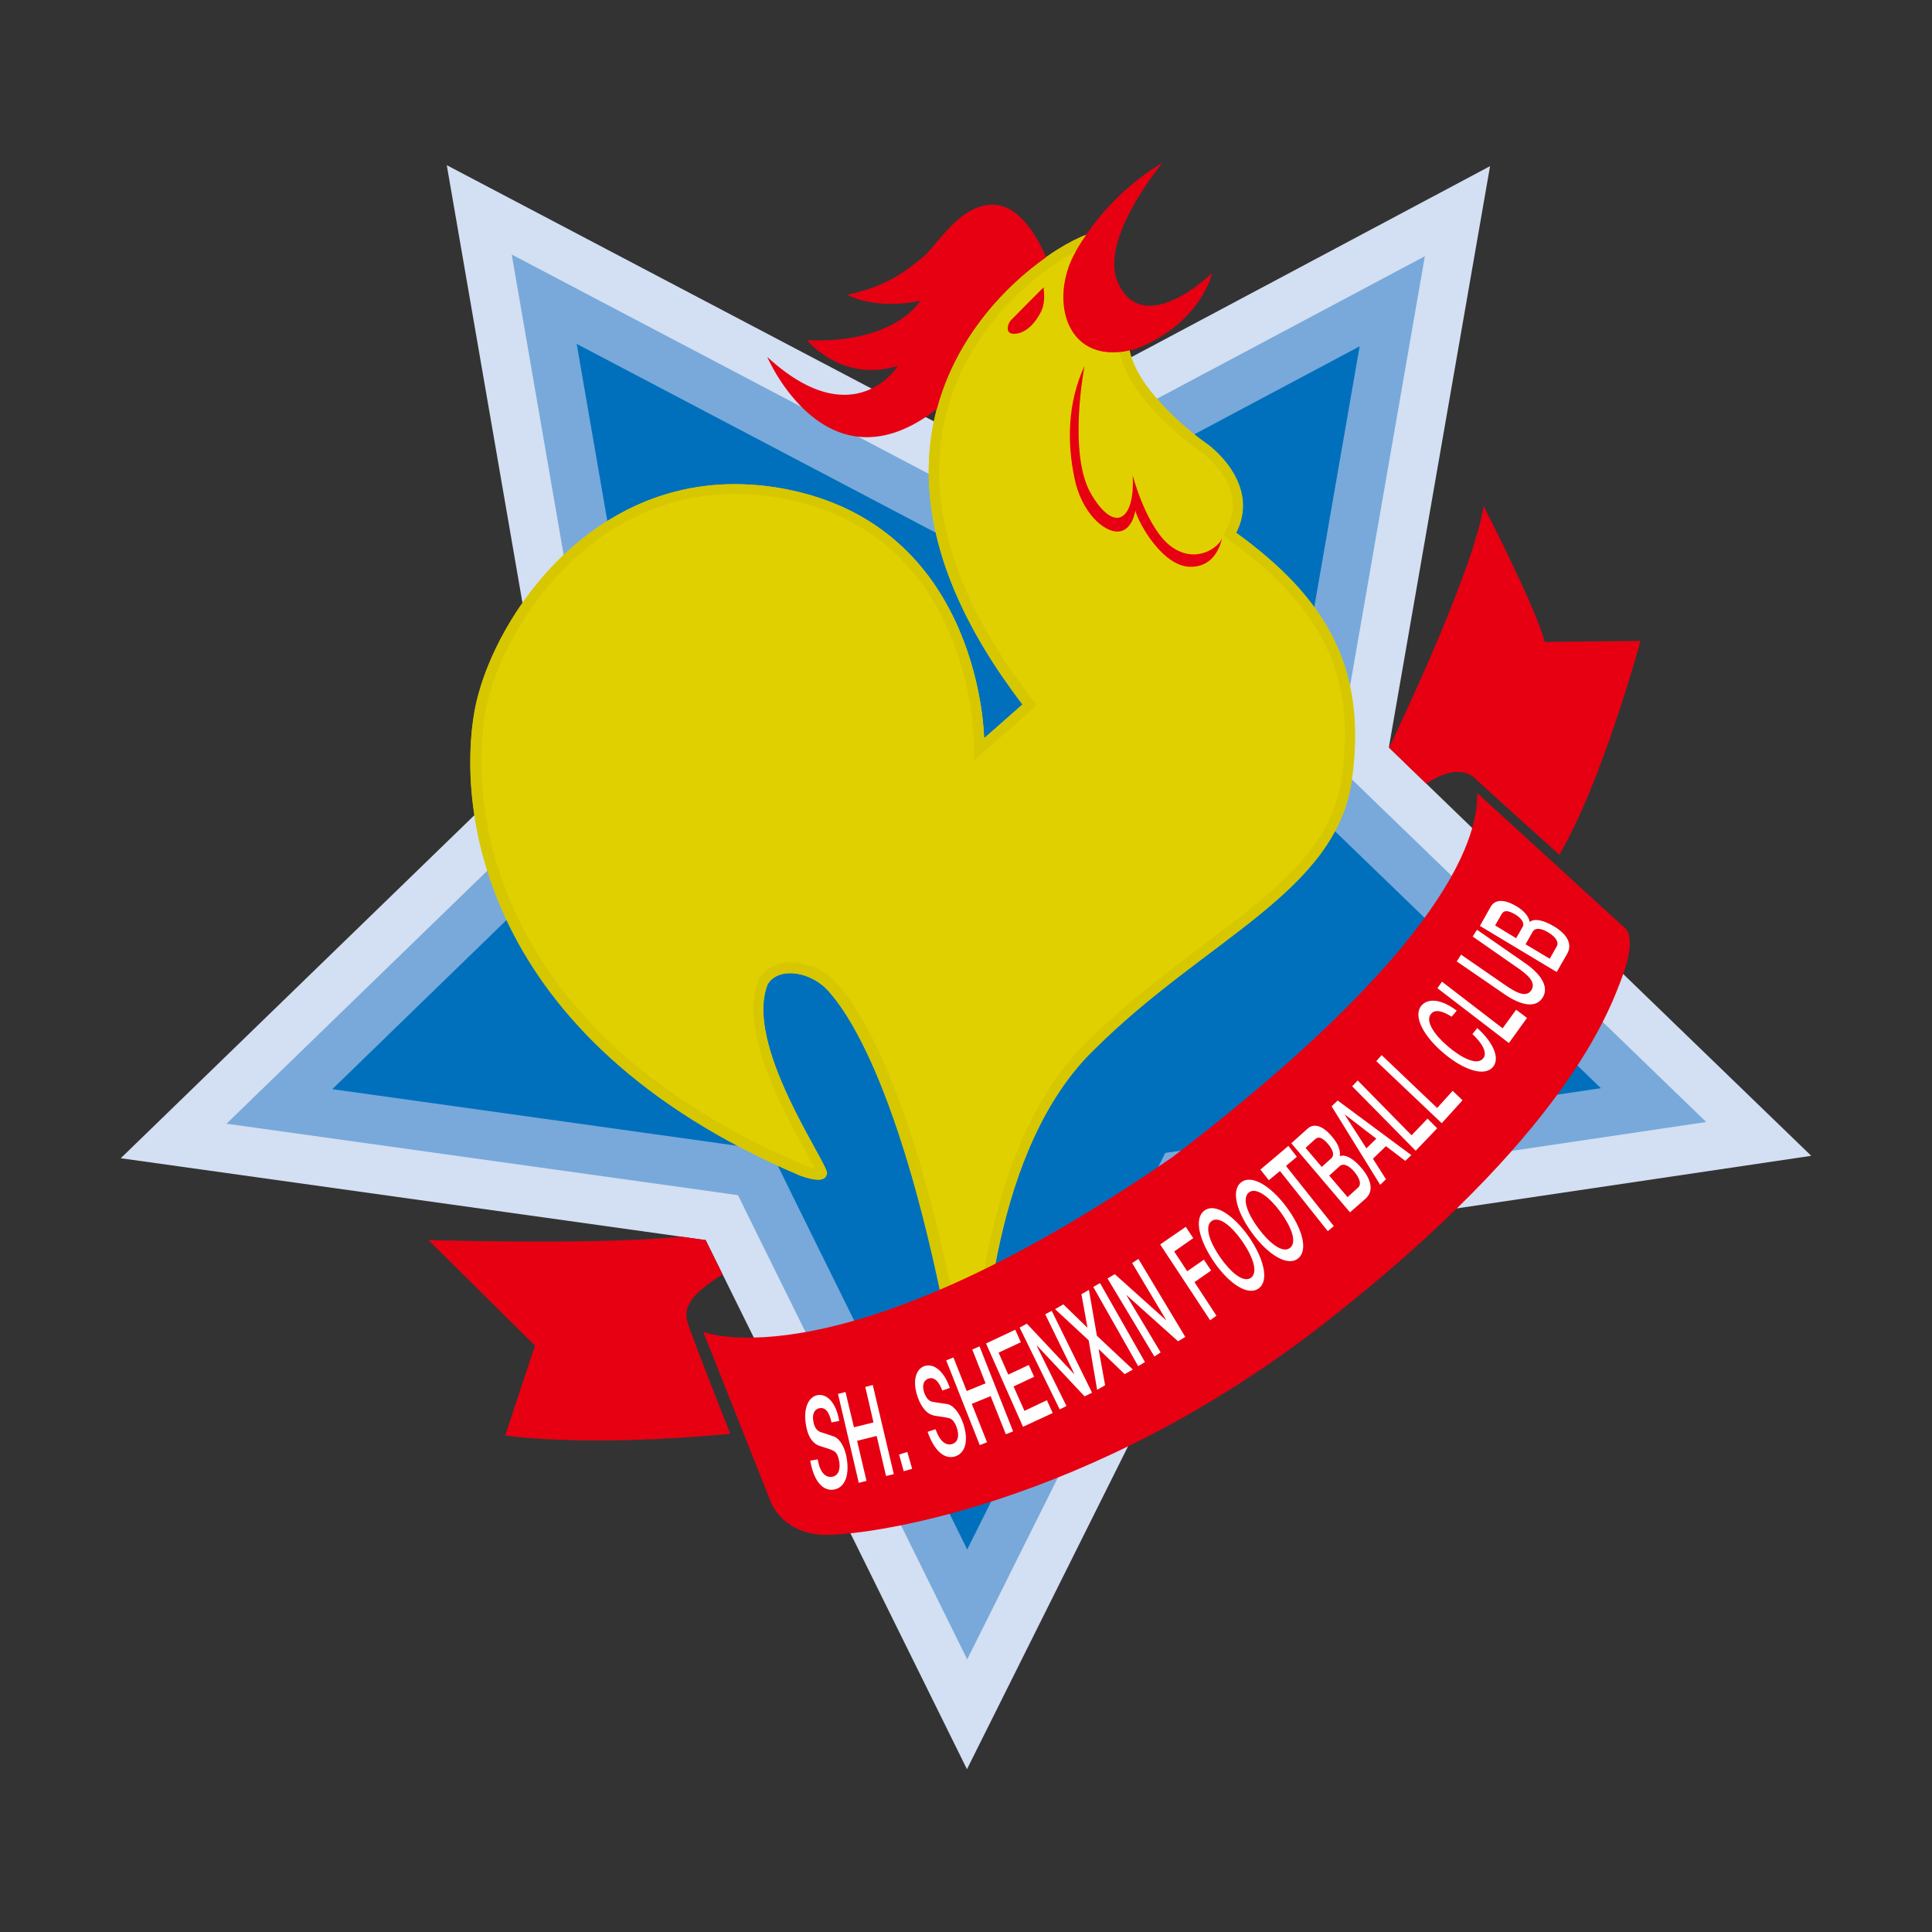<svg version="1.1" xmlns="http://www.w3.org/2000/svg" xmlns:xlink="http://www.w3.org/1999/xlink" x="0px" y="0px"
	 viewBox="0 0 800 800" style="enable-background:new 0 0 800 800;" xml:space="preserve">
<rect x="0" y="0" width="800" height="800" fill="#333333" stroke="none"/>
<style type="text/css">
	.st0{fill:#D3DFF2;}
	.st1{fill:#78A9DA;}
	.st2{fill:#0070BD;}
	.st3{fill:#E0D000;}
	.st4{fill:#D6C700;}
	.st5{fill:#E60012;}
	.st6{fill:#FFFFFF;}
</style>
<g>
	<g>
		<g>
			<polygon class="st0" points="185,68.4 402.7,182.9 617,68.8 575.1,309.5 750,478.6 509.3,514.3 400.4,732.6 292.2,513.5 
				50,479.6 226.5,308.4 			"/>
		</g>
		<polygon class="st1" points="211.9,105.4 393.3,200.8 402.7,205.8 412.2,200.7 590,106.1 555.2,306 553.4,316.6 561.1,324 
			706.5,464.6 506.3,494.3 495.9,495.9 491.2,505.3 400.5,687.1 310.3,504.5 305.6,494.9 295,493.4 93.8,465.3 240.6,322.9 
			248.2,315.5 246.4,305 		"/>
		<polygon class="st2" points="238.8,142.4 383.9,218.7 393.3,223.7 402.8,228.7 412.3,223.6 421.7,218.6 563,143.4 535.3,302.6 
			533.4,313.1 531.6,323.7 539.3,331.1 547,338.6 662.9,450.6 503.3,474.3 492.9,475.9 482.5,477.4 477.8,486.9 473.1,496.3 
			400.5,641.6 328.4,495.6 323.7,486 318.9,476.4 308.4,474.9 297.8,473.4 137.6,451 254.6,337.4 262.3,330 270,322.6 268.2,312.1 
			266.3,301.5 		"/>
	</g>
	<path class="st3" d="M453.4,96.4c-12.7,0-127.3,68.2-30,195.3l-15.9,14c0,0-1-85.2-79-102.5s-124.7,51.5-131.9,91
		c-7.2,39.5,1.4,135.8,134.8,192.6c10.3,3.6,10.7,0.5,11.1-1c-0.3-5.2-34.5-53.4-24.6-78.2c4.4-7.5,18.1-5.5,25.3,2.9
		c6,6.7,32,38.3,53.2,161c2.4,16.4,7.2,8.2,9.6-2.9c2.4-11.1,4.2-92.9,47.4-134.3c46-45.7,99.9-64.9,106.4-111.4
		c6.5-46.5-10.8-75.4-47.9-102.3c9.1-17.8-6.3-32.9-12.9-37.4c-6.6-4.6-27.8-21.8-31.2-37.9S457,96.6,453.4,96.4z"/>
	<path class="st4" d="M451.8,101.2c2.6,5.5,7.6,24.1,11.9,44.9c4.3,20.6,32.7,40.4,33,40.6c3.4,2.3,8.1,6.8,11,12.2
		c3.6,6.7,3.8,13.3,0.5,19.6l-1.7,3.3l3,2.2c38.6,28.1,52,56.5,46.1,98.2c-4.1,28.9-27.5,46.6-57.2,69c-15,11.3-32.1,24.2-47.9,39.9
		c-37.7,36.2-44.8,102.5-47.4,127.5c-0.5,4.2-0.8,7.6-1.1,9c-0.3,1.5-0.7,2.8-1,3.9c0-0.2-0.1-0.5-0.1-0.7l0-0.1l0-0.1
		c-19-110.4-42.1-149.6-54.2-163.2c-4.8-5.6-12.1-9-19.1-9c-5.8,0-10.6,2.5-13.2,6.8l-0.2,0.3l-0.1,0.3c-8.2,20.5,9.8,53.4,19.5,71
		c1.3,2.4,2.8,5,3.7,6.9c-1-0.2-2.3-0.5-4.2-1.2c-57.1-24.3-96.7-58.2-117.8-100.7c-20.5-41.3-16.1-77.1-14.3-87.1
		c2.7-15,12.4-38,31.3-57.9c14.1-14.7,38-32.3,72-32.3c0,0,0,0,0,0c7.6,0,15.4,0.9,23.3,2.6c30.8,6.8,52.9,25.3,65.6,55
		c9.6,22.4,10,43.2,10,43.4l0.1,9.4l7.1-6.2l15.9-14l3-2.7l-2.5-3.2c-20.6-26.9-33-53.1-36.7-77.8c-3.1-20.1-0.4-39.3,7.9-57
		C413.7,120.9,443.6,103.9,451.8,101.2 M453.4,96.4c-12.7,0-127.3,68.2-30,195.3l-15.9,14c0,0-1-85.2-79-102.5
		c-8.5-1.9-16.6-2.7-24.3-2.7c-63.4,0-101.2,58.5-107.7,93.7c-7.2,39.5,1.4,135.8,134.8,192.6c3.5,1.2,5.8,1.7,7.4,1.7
		c3.1,0,3.4-1.7,3.7-2.7c-0.3-5.2-34.5-53.4-24.6-78.2c1.9-3.2,5.4-4.6,9.4-4.6c5.4,0,11.7,2.7,15.9,7.5c6,6.7,32,38.3,53.2,161
		c1,6.6,2.4,9.2,3.8,9.2c2.1,0,4.4-5.6,5.8-12.1c2.4-11.1,4.2-92.9,47.4-134.3c46-45.7,99.9-64.9,106.4-111.4
		c6.5-46.5-10.8-75.4-47.9-102.3c9.1-17.8-6.3-32.9-12.9-37.4c-6.6-4.6-27.8-21.8-31.2-37.9C464.6,129.1,457,96.6,453.4,96.4
		L453.4,96.4z"/>
	<path class="st5" d="M481.4,67.4c0,0-26.5,31.5-18.5,49.6s27.2,7,39-3.9c0,0-4.3,20.5-31.3,31.3c-28.9,8.4-36.8-19.9-25.1-40.4
		C457.1,83.6,473.7,71.8,481.4,67.4z"/>
	<path class="st5" d="M432.1,119c0,0-11.7,11.7-13.4,13.5c-1.7,1.8-3,6.9,3,5.5s9.5-9.1,9.7-9.7C431.7,127.6,432.9,124.7,432.1,119z
		"/>
	<path class="st5" d="M449.1,151.5c0,0-7.2,36.6,2.9,53.4s18.1,9.6,17-8.1c0,0,5.8,22.2,16.1,29.6c10.3,7.4,19.9,0,20.9-3.6
		c0,0-1.8,12.1-13.2,11.9s-21.3-17.9-22.7-23.3c0,0-1.1,8.3-7,8.7c-6,0.4-15.3-7.9-18.2-22.2C441.9,183.6,441.9,166.9,449.1,151.5z"
		/>
	<path class="st5" d="M485.4,479.2c124.8-95.4,126.3-139.7,126.3-150.8l61.6,56.3c0,0,4.3,3.9-1.4,19.3s-23.6,65.5-122.3,143
		S356,636.5,340.1,635.5c-15.9-1-20.7-13-20.7-13l-28.2-71C291.2,551.5,347.6,574.3,485.4,479.2z"/>
	<g>
		<path class="st6" d="M338.6,604.3c1,5.8,3.4,7.6,6,7.2c2.8-0.5,3.4-3.5,2.9-6.3c-0.5-2.9-1.4-3.9-2.3-4.4
			c-1.4-0.8-3.2-1.2-5.9-2.1c-3.4-1.2-5-4.9-5.6-8.8c-1.2-7.5,1.5-11.6,4.8-12.2c3.8-0.7,7.7,2.9,9,10.7l-3.2,0.6
			c-1-4.8-2.8-6.3-5-5.9c-1.5,0.3-3.2,1.7-2.5,5.5c0.4,2.6,1.6,3.9,3,4.4c0.3,0.1,4.7,1.5,5.7,1.9c2.6,1.1,4.5,5,5.1,8.9
			c1.4,8.4-1.6,12.4-5.3,13c-4.1,0.7-8.2-2.7-9.8-12L338.6,604.3z"/>
		<polygon class="st6" points="347,577.2 350.1,576.4 353.6,591 361.7,589 358.3,574.3 361.4,573.5 370.1,610.4 366.9,611.2 
			363,594.6 354.9,596.6 358.8,613.2 355.6,614 		"/>
		<polygon class="st6" points="372.3,602.3 375.7,601.2 377.7,608.2 374.2,609.2 		"/>
		<path class="st6" d="M387.4,591.8c1.9,5.5,4.6,6.9,7,6.1c2.7-1,2.7-4,1.8-6.7c-1-2.8-2.1-3.6-3-3.9c-1.6-0.5-3.4-0.6-6.2-1.1
			c-3.5-0.6-5.7-4-7-7.7c-2.5-7.2-0.4-11.7,2.7-12.8c3.6-1.3,8,1.5,10.6,9l-3.1,1.1c-1.7-4.5-3.8-5.7-5.9-4.9
			c-1.4,0.5-2.8,2.2-1.6,5.8c0.9,2.5,2.2,3.6,3.6,3.8c0.3,0.1,4.9,0.7,6,0.9c2.8,0.6,5.2,4.2,6.5,7.9c2.7,8,0.4,12.5-3.1,13.7
			c-4,1.4-8.5-1.3-11.6-10.1L387.4,591.8z"/>
		<polygon class="st6" points="391.8,563.3 394.8,562.1 400.3,576 408.1,572.8 402.6,558.8 405.6,557.5 419.5,592.7 416.5,593.9 
			410.2,578.1 402.4,581.3 408.7,597.2 405.7,598.4 		"/>
		<polygon class="st6" points="408.3,556.3 420.4,550.6 422.7,555.8 413.5,560.1 417.5,569.2 426,565.2 428.2,570.1 419.7,574.1 
			424.2,584.2 433.5,579.8 435.9,585.1 423.6,590.8 		"/>
		<polygon class="st6" points="422.2,549.7 425.2,548.1 445,569.2 445,569.2 432.8,544.2 435.5,542.8 452.2,576.7 449.1,578.2 
			429.4,557.2 429.3,557.3 441.6,582.2 438.8,583.6 		"/>
		<polygon class="st6" points="436.9,542.1 440.3,540.1 450.3,549.8 447.8,535.9 450.9,534.1 454.2,553.1 469.1,567.1 465.7,569 
			454.9,558.6 457.6,573.6 454.3,575.5 450.8,555 		"/>
		<polygon class="st6" points="452.7,532.9 455.5,531.3 474.1,564 471.3,565.7 		"/>
		<polygon class="st6" points="458.6,529.4 461.6,527.6 483,546.8 483,546.8 468.8,523 471.4,521.3 490.8,553.6 487.8,555.4 
			466.5,536.3 466.4,536.3 480.6,560 478,561.7 		"/>
		<polygon class="st6" points="480.4,515.3 491,508 494.1,512.7 486.2,518.2 491.6,526.4 498.5,521.6 501.5,526.1 494.6,530.9 
			503.7,544.8 501.1,546.7 		"/>
		<path class="st6" d="M517.1,512.1c6.1,8.8,8.6,18.1,4.1,21.4c-4.5,3.3-12.3-2-18.4-10.8c-6.1-8.8-8.6-18.1-4.1-21.4
			C503.1,497.9,510.9,503.3,517.1,512.1L517.1,512.1z M505.3,520.7L505.3,520.7c4.1,5.9,9.5,10.7,12.7,8.4c3.2-2.4,0.5-9.2-3.6-15.1
			c-4.1-5.9-9.5-10.7-12.7-8.4C498.5,508,501.2,514.8,505.3,520.7z"/>
		<path class="st6" d="M532.7,499.8c6.4,8.6,9.2,17.8,4.8,21.3c-4.4,3.5-12.4-1.6-18.8-10.2c-6.4-8.6-9.2-17.8-4.8-21.3
			C518.3,486.1,526.3,491.2,532.7,499.8L532.7,499.8z M521.2,508.8L521.2,508.8c4.3,5.8,9.9,10.4,13,7.9c3.1-2.5,0.2-9.2-4.1-15
			c-4.3-5.8-9.9-10.4-13-7.9C514,496.4,516.9,503.1,521.2,508.8z"/>
		<polygon class="st6" points="521.9,484.3 533.5,474.5 537,479 532.5,482.8 552.3,507.7 549.8,509.8 530,484.9 525.4,488.7 		"/>
		<path class="st6" d="M534.7,473.4l6.8-6.1c2.5-2.2,6.1-1.4,10.1,3.4c2.5,2.9,3.5,5.6,3.2,7.9l0.1,0.1c2.3-0.8,5.6,1.1,8.9,5
			c3.8,4.5,5.3,9.3,1.7,12.6L559,502L534.7,473.4L534.7,473.4z M547.3,483.2L547.3,483.2l4-3.6c1.2-1.1,0.9-3.2-1.3-5.8
			c-2.5-2.9-4.1-3.3-5.4-2.1l-4,3.6L547.3,483.2L547.3,483.2z M558,495.7L558,495.7l4.3-3.9c1.5-1.3,0.9-3.7-1.5-6.6
			c-2.4-2.8-4.6-3.6-6.1-2.3l-4.3,3.9L558,495.7z"/>
		<path class="st6" d="M551.4,458.1l2.5-2.4l30.5,22.6l-2.5,2.4l-8-6.1l-5.4,5.2l5.4,8.5l-2.4,2.3L551.4,458.1L551.4,458.1z
			 M565.8,475.5L565.8,475.5l4.1-4l-12.9-9.9l-0.1,0.1L565.8,475.5z"/>
		<polygon class="st6" points="559.9,449.8 562.2,447.4 584.5,470.1 591.1,463.2 595.1,467.2 586.2,476.5 		"/>
		<polygon class="st6" points="569.9,439.4 572.1,436.9 595.1,458.8 601.5,451.7 605.6,455.6 597,465.1 		"/>
		<path class="st6" d="M601.1,421c-3.6-2.3-6.9-3.3-8.6-1.1c-2.5,3.1,1.8,9,7.3,13.6c5.5,4.6,11.9,7.9,14.4,4.7
			c1.8-2.3-0.5-6.3-4.5-10l2-2.5c6.7,6,9.4,12.4,6.6,16c-3.5,4.4-12.4,1.3-20.5-5.6c-8.2-6.9-12.8-15.2-9.3-19.6
			c2.7-3.3,8.3-2.9,14.7,2L601.1,421z"/>
		<polygon class="st6" points="595.2,409.2 597.1,406.5 622.2,425.8 627.8,418.1 632.3,421.5 624.8,431.9 		"/>
		<path class="st6" d="M603.2,398.1l1.8-2.8l17.8,12.3c4.1,2.8,9,6,11.3,2.4c2.3-3.6-2.4-7-6.5-9.8l-17.8-12.4l1.8-2.8l19.6,13.6
			c7.9,5.4,10.1,10.7,7.5,14.6c-2.5,3.9-8.1,3.8-16-1.7L603.2,398.1z"/>
		<path class="st6" d="M612.8,383.4l4.5-8c1.7-2.9,5.4-3.3,10.7-0.1c3.2,1.9,5,4.2,5.4,6.4l0.1,0c2-1.5,5.6-0.7,10,1.9
			c5,3,7.9,7.1,5.4,11.4l-4.3,7.5L612.8,383.4L612.8,383.4z M627.8,388.5L627.8,388.5l2.7-4.7c0.8-1.4-0.2-3.4-3-5.1
			c-3.2-1.9-4.8-1.8-5.7-0.2l-2.7,4.7L627.8,388.5L627.8,388.5z M641.7,397L641.7,397l2.9-5.1c1-1.7-0.3-3.9-3.5-5.8
			c-3.1-1.9-5.5-2-6.5-0.2l-2.9,5.1L641.7,397z"/>
	</g>
	<path class="st5" d="M317.7,147.8c0,0,24.4,57.1,70.2,21.6c8.1-30.3,29-51.5,45.3-62.9c-3-6.9-10.3-21-21.2-21.7
		c-14.4-1-24.3,17.4-30.1,21.9c-5.8,4.5-13.2,11.5-31.1,15.4c0,0,12,6.5,30.3,2.4c0,0-10.1,17.8-46.9,16.4c0,0,14.4,17.8,37.6,10.6
		C371.9,151.5,353.6,180.8,317.7,147.8z"/>
	<path class="st5" d="M575.2,309.6l15.4,14.9c11-7.4,17.5-4.9,20.4-2c2.9,2.9,34.7,31.4,34.7,31.4c17.7-30,33.6-88.5,33.6-88.5
		l-39.7,0.4c-3.2-13.4-25.3-56.3-25.3-56.3C610.5,234.7,581.8,295.8,575.2,309.6z"/>
	<path class="st5" d="M299.2,527.7L299.2,527.7l-7-14.2l-10-1.4c-16.6,1.6-47.5,2.8-104.8,1.4l44.1,43.7l-12.3,37.2
		c0,0,32.1,5.1,93.2-0.7c0,0-15.5-39-17.7-46.2C282.5,540.2,288.1,534.7,299.2,527.7z"/>
</g>
</svg>
